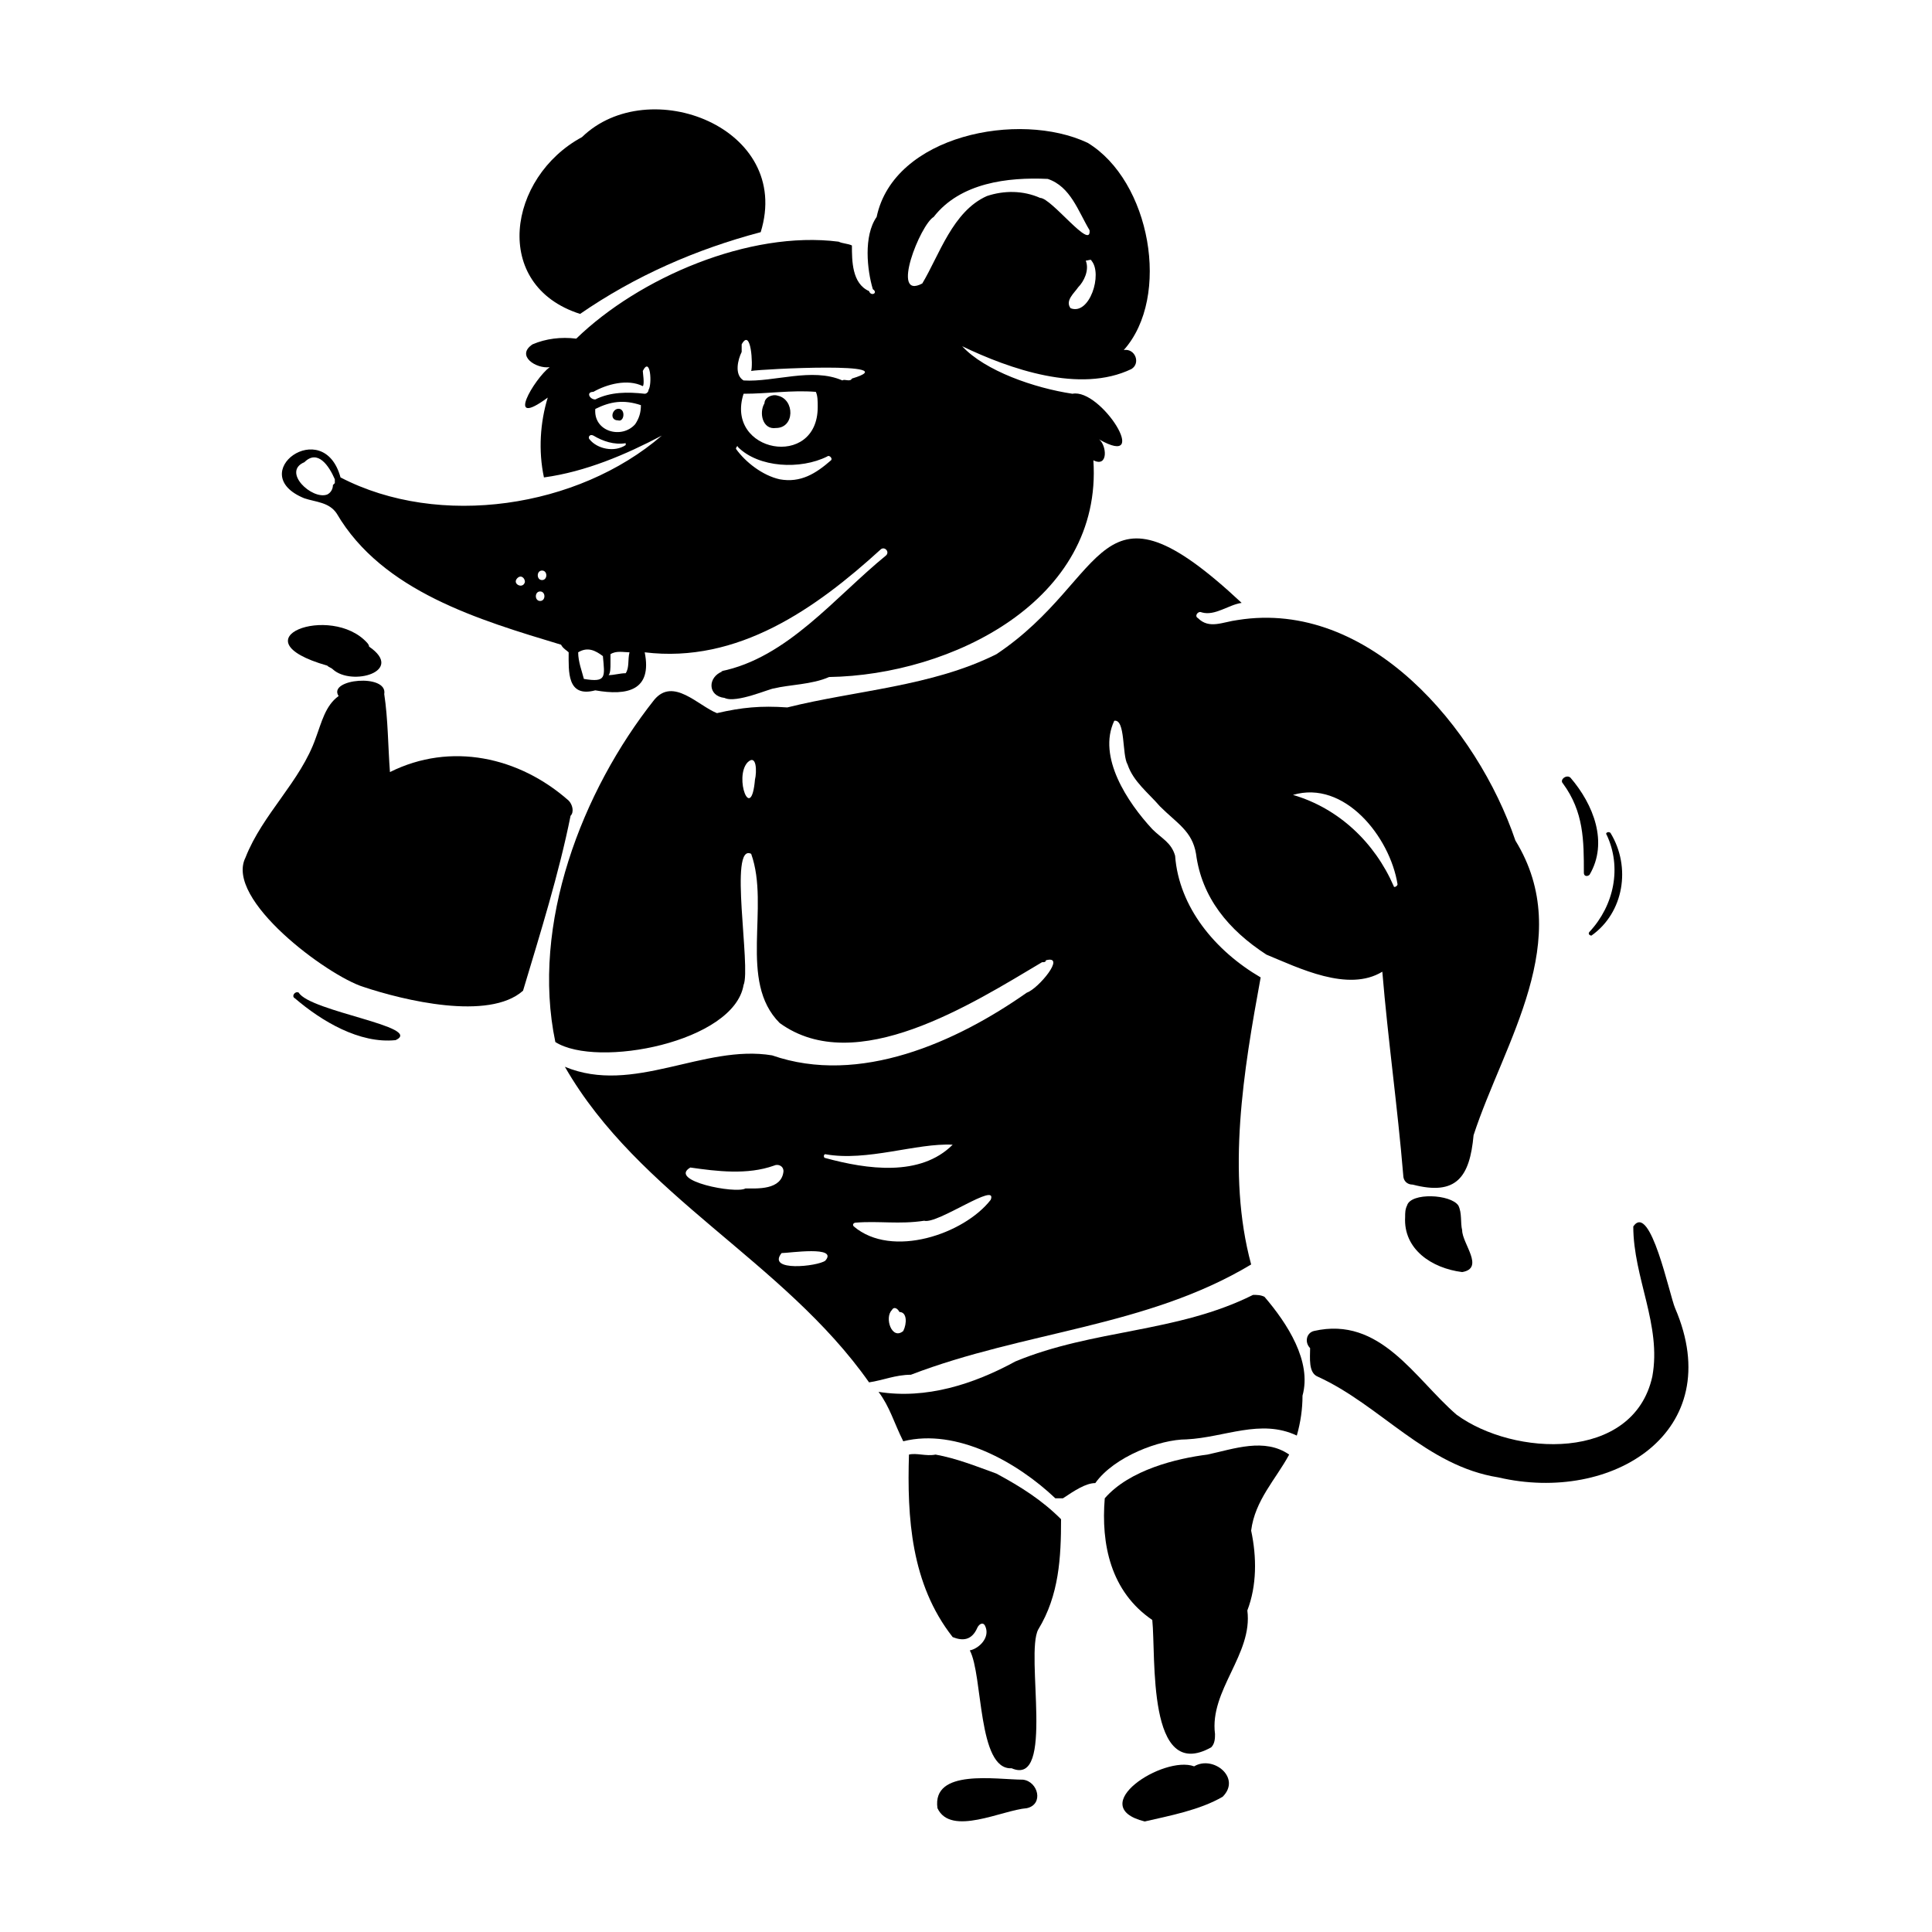 <?xml version="1.0" encoding="UTF-8"?>
<!-- Uploaded to: ICON Repo, www.iconrepo.com, Generator: ICON Repo Mixer Tools -->
<svg fill="#000000" width="800px" height="800px" version="1.1" viewBox="144 144 512 512" xmlns="http://www.w3.org/2000/svg">
 <g>
  <path d="m297.73 227.19c14.609-10.078 30.73-17.129 47.863-21.664 8.566-27.711-29.727-42.32-47.359-25.191-19.648 10.582-24.184 39.297-0.504 46.855z"/>
  <path d="m350.12 248.86c-1.512-0.504-3.527 0.504-3.527 2.016-1.512 2.519-0.504 7.055 3.023 6.551 5.039 0 5.039-7.559 0.504-8.566z"/>
  <path d="m308.3 252.38c-2.016-0.504-3.023 3.023-0.504 3.023 1.512 0.504 2.016-2.519 0.504-3.023z"/>
  <path d="m463.98 529.48c-8.062 1.008-20.656 4.031-27.207 11.586-1.008 12.09 1.512 24.688 12.594 32.242 1.008 9.574-1.512 43.328 15.617 33.754 1.008-1.008 1.008-2.519 1.008-3.527-1.512-11.586 10.078-21.16 8.566-32.746 2.519-6.551 2.519-14.105 1.008-21.16 1.008-8.062 6.551-13.602 10.078-20.152-6.547-4.531-14.609-1.508-21.664 0.004z"/>
  <path d="m476.07 487.16c-20.152 10.078-42.32 9.07-62.977 17.633-11.082 6.047-23.68 10.078-36.273 8.062 3.023 4.031 4.031 8.062 6.551 13.098 14.105-3.527 30.23 5.543 40.305 15.113h2.016c3.023-2.016 6.047-4.031 8.566-4.031 5.039-7.055 17.129-11.586 24.184-11.586 10.078-0.504 19.648-5.543 29.223-1.008 1.008-3.527 1.512-7.055 1.512-10.578 2.519-9.07-4.031-19.145-10.078-26.199-1.012-0.504-2.019-0.504-3.027-0.504z"/>
  <path d="m391.94 529.48c-2.519 0.504-5.039-0.504-7.055 0-0.504 16.625 0.504 34.258 11.586 48.367 2.519 1.008 5.039 1.008 6.551-2.519 0.504-1.008 1.512-1.512 2.016-0.504 1.512 3.023-1.512 6.047-4.031 6.551 3.527 6.551 2.016 31.738 11.082 31.234 11.586 5.039 3.527-30.23 7.055-36.777 5.543-9.07 6.047-19.145 6.047-29.223-5.039-5.039-10.578-8.566-17.129-12.09-5.543-2.016-10.578-4.031-16.121-5.039z"/>
  <path d="m516.88 463.48c-0.504 1.008-0.504 2.016-0.504 3.023-0.504 8.566 7.055 13.602 15.113 14.609 6.047-1.008 0-7.559 0-11.082-0.504-2.016 0-4.535-1.008-6.551-2.016-3.019-12.594-3.523-13.602 0z"/>
  <path d="m241.3 314.35c-9.574-10.578-35.266-1.008-10.578 6.047 0.504 0.504 1.008 0.504 1.512 1.008 5.039 4.535 19.145 0.504 9.574-6.047-0.004-0.504-0.508-1.008-0.508-1.008z"/>
  <path d="m587.92 490.68c-1.512-3.527-6.551-28.215-11.082-21.664 0 13.602 7.559 26.199 5.039 39.801-5.039 22.672-36.777 21.16-51.891 10.078-11.082-9.574-20.152-26.199-37.785-22.168-2.016 0.504-2.519 3.023-1.008 4.535 0 2.519-0.504 6.551 2.016 7.559 16.625 7.559 28.719 23.68 47.863 26.703 30.223 7.051 60.957-12.094 46.848-44.844z"/>
  <path d="m415.11 615.63c-7.055 0-24.184-3.023-22.672 7.559 3.527 7.559 17.129 0.504 23.68 0 4.535-1.008 3.023-7.055-1.008-7.559z"/>
  <path d="m460.46 612.1c-8.062-3.023-29.223 10.578-13.098 14.609 6.551-1.512 14.609-3.023 20.656-6.551 5.035-5.035-2.523-11.082-7.559-8.059z"/>
  <path d="m223.16 407.05c-1.008-0.504-2.016 1.008-1.008 1.512 7.055 6.047 17.129 12.09 26.703 11.082 7.559-3.523-22.672-7.555-25.695-12.594z"/>
  <path d="m563.74 375.31c0 1.008 1.008 1.008 1.512 0.504 5.039-8.566 1.008-18.641-5.039-25.695-1.008-1.008-3.023 0.504-2.016 1.512 5.543 7.559 5.543 15.113 5.543 23.68z"/>
  <path d="m565.25 390.93c-0.504 0.504 0 1.008 0.504 1.008 8.566-6.047 10.578-18.137 5.039-27.207-0.504-0.504-1.512 0-1.008 0.504 4.031 8.566 2.016 18.641-4.535 25.695z"/>
  <path d="m224.67 276.06c3.023 1.008 6.551 1.008 8.566 4.031 12.09 20.656 37.785 28.215 59.449 34.762 0.504 1.008 1.512 1.512 2.016 2.016 0 5.039-0.504 12.09 7.055 10.078 8.566 1.512 15.113 0 13.098-10.078 24.688 3.023 45.344-11.586 62.473-27.207 1.008-1.008 2.519 0.504 1.512 1.512-13.602 11.082-26.199 27.207-43.832 30.73h0.504c-4.031 1.512-4.031 6.551 0.504 7.055 3.023 1.512 12.09-2.519 13.098-2.519 4.031-1.008 10.078-1.008 14.609-3.023 32.242-0.504 72.547-20.152 70.031-57.434 4.031 2.016 3.527-4.031 1.512-5.543 14.105 8.062 0.504-13.602-7.055-12.09-10.078-1.512-23.176-6.047-29.223-12.594 12.594 6.047 31.234 12.594 44.84 6.047 2.519-1.512 1.008-5.543-2.016-5.039 12.594-14.105 7.055-44.84-9.574-54.914-18.133-8.566-51.383-2.019-55.918 19.645-3.527 5.039-2.519 14.105-1.008 19.145 1.512 1.008-0.504 2.016-1.008 0.504-4.535-2.016-4.535-8.062-4.535-12.09-1.008-0.504-2.519-0.504-3.527-1.008-23.68-3.023-52.898 9.574-69.527 25.695-4.031-0.504-8.062 0-11.586 1.512-4.535 3.023 1.008 6.551 4.535 6.047-4.031 3.023-12.09 16.625-0.504 8.062-2.016 6.551-2.519 14.105-1.008 21.16 11.082-1.512 21.664-6.047 31.234-11.082-22.168 19.145-58.945 24.688-85.145 11.082-4.531-16.629-25.691-1.012-9.57 5.539zm208.58-62.977c3.023 3.527-0.504 14.609-5.543 12.594-1.512-2.016 1.008-4.031 2.016-5.543 1.512-1.512 3.023-4.535 2.016-7.055 0.504 0.004 1.512-0.5 1.512 0.004zm-41.816-11.59c7.055-9.07 19.648-10.578 30.23-10.078 6.047 2.016 8.062 8.566 11.082 13.602 0.504 5.543-10.078-8.566-13.098-8.566-4.535-2.008-9.574-2.008-14.109-0.496-9.07 4.031-12.594 15.617-17.129 23.176-8.562 4.531-0.504-15.621 3.023-17.637zm-50.883 33.758c2.519-4.535 3.023 5.543 2.519 7.055 2.519-0.504 41.816-2.519 26.703 2.016-0.504 1.008-2.016 0-2.519 0.504-8.062-3.527-18.137 0.504-26.199 0-2.519-1.512-1.512-5.543-0.504-7.559v-2.016zm20.152 16.625c0 16.625-24.688 12.09-19.648-3.527 6.551 0 12.594-1.008 19.145-0.504 0.504 1.008 0.504 2.519 0.504 4.031zm-21.16 10.578c5.543 5.543 16.625 6.047 23.68 2.519 0.504-0.504 1.512 0.504 1.008 1.008-4.031 3.527-8.062 6.047-13.602 5.039-4.535-1.008-9.07-4.535-11.586-8.062-0.004-0.504 0.5-1.008 0.5-0.504zm-29.727-0.504c-3.023 2.016-7.559 1.008-9.574-1.512-0.504-0.504 0-1.512 1.008-1.008 2.519 1.512 5.543 2.519 8.566 2.016v0.504zm2.519-5.539c-3.527 4.031-11.082 2.016-10.578-4.031 4.031-2.016 7.559-2.519 12.09-1.008 0 2.016-0.504 3.527-1.512 5.039zm3.527-9.07c0 0.504-0.504 1.008-1.008 1.008-4.535-0.504-9.07-0.504-13.098 1.512-1.512 0-2.519-2.016-0.504-2.016 3.527-2.016 9.07-3.527 13.098-1.512 0.504-0.504 0-3.527 0-4.031 2.016-4.027 2.519 3.527 1.512 5.039zm-10.078 72.551v-2.519c1.512-1.008 3.527-0.504 5.039-0.504-0.504 2.016 0 4.031-1.008 5.543-1.512 0-3.023 0.504-4.535 0.504 0.504-0.508 0.504-2.016 0.504-3.023zm-8.562-3.023c2.519-1.512 4.535-0.504 6.551 1.008 0.504 5.543 1.008 7.055-5.039 6.047-0.504-2.019-1.512-4.535-1.512-7.055zm-9.574-21.664c1.512 0 1.512 2.519 0 2.519-1.512 0-1.512-2.519 0-2.519zm-0.504 5.539c1.512 0 1.512 2.519 0 2.519s-1.512-2.519 0-2.519zm-6.047-3.523c1.008-1.008 2.016 0 2.016 1.008-0.504 2.016-3.523 0.504-2.016-1.008zm-56.426-30.734c3.527-3.527 6.551 1.008 8.062 4.535v1.008l-0.504 0.504c0 1.008-0.504 2.016-1.512 2.519-4.031 1.512-12.09-6.047-6.047-8.566z"/>
  <path d="m282.61 406.55c4.535-15.113 9.574-31.234 12.594-46.352 1.008-1.008 0.504-3.023-0.504-4.031-13.098-11.586-31.234-15.617-47.359-7.559-0.504-6.551-0.504-14.105-1.512-20.656 1.008-5.543-15.113-4.031-12.09 0.504-3.527 2.519-4.535 7.055-6.047 11.082-4.031 11.586-14.105 20.152-18.641 31.738-5.543 11.082 21.664 31.234 31.234 34.258 10.586 3.535 33.258 9.078 42.324 1.016z"/>
  <path d="m475.57 479.1c-6.551-24.184-2.016-51.387 2.519-76.074-12.09-7.055-21.664-18.641-22.672-32.242-1.008-3.527-3.527-4.535-6.047-7.055-6.551-7.055-14.609-19.145-10.078-28.719 3.023-0.504 2.016 9.07 3.527 11.586 1.512 4.535 5.543 7.559 8.566 11.082 4.535 4.535 8.566 6.551 9.574 12.594 1.512 11.586 8.566 20.152 18.641 26.703 8.566 3.527 21.664 10.078 30.73 4.535 1.512 18.137 4.031 35.77 5.543 53.906 0 1.512 1.008 2.519 2.519 2.519 11.586 3.023 15.113-2.016 16.121-13.098 8.062-24.688 27.207-51.891 11.082-78.09-10.078-29.727-38.793-63.984-73.555-58.441-4.031 0.504-7.559 2.519-10.578-0.504-1.008-0.504 0-2.016 1.008-1.512 3.527 1.008 7.055-2.016 10.578-2.519-38.793-36.273-34.762-6.551-64.992 13.602-17.129 8.566-37.281 9.574-55.418 14.105-7.055-0.504-12.09 0-18.641 1.512-5.039-2.016-11.586-9.574-16.625-3.527-19.145 24.184-32.746 59.449-26.199 90.688 11.082 7.055 47.359 0 49.879-15.113 2.016-4.535-4.031-37.785 2.016-34.762 5.039 14.105-3.527 33.754 7.559 44.84 20.152 14.609 50.883-5.039 69.527-16.121 0.504 0 1.008 0 1.008-0.504 5.543-1.512-2.016 7.559-5.039 8.566-18.641 13.098-44.336 24.688-67.512 16.625-18.137-3.023-36.777 10.578-54.914 3.023 19.648 34.258 57.938 51.387 80.609 83.633 3.527-0.504 7.055-2.016 11.082-2.016 30.227-11.59 62.469-12.598 90.18-29.223zm38.793-100.76c0 0.504-1.008 1.008-1.008 0.504-5.039-11.586-14.609-20.656-26.703-24.184 13.605-4.031 25.695 11.082 27.711 23.68zm-170.29-27.711c-1.008 11.586-5.543-0.504-2.016-4.535 2.519-2.519 2.519 2.519 2.016 4.535zm18.641 99.25c11.082 2.016 24.184-3.023 33.754-2.519-8.566 8.566-22.672 6.551-33.754 3.527-0.504 0-0.504-1.008 0-1.008zm-21.16 9.07c-2.519 1.512-20.656-2.016-14.609-5.543 7.055 1.008 15.113 2.016 22.168-0.504 1.008-0.504 2.519 0 2.519 1.512-0.504 5.039-7.055 4.535-10.078 4.535zm21.16 19.145c-2.016 1.512-15.617 3.023-11.586-2.016 2.016 0 15.113-2.016 11.586 2.016zm7.559-9.07c-0.504-0.504 0-1.008 0.504-1.008 6.047-0.504 11.586 0.504 18.137-0.504 3.527 1.008 19.648-10.578 17.633-5.543-7.051 9.07-26.195 15.621-36.273 7.055zm13.098 27.711c-3.023 2.519-5.039-3.527-3.023-5.543 0.504-1.008 1.512-0.504 2.016 0.504 2.016 0 2.016 3.023 1.008 5.039z"/>
 </g>
</svg>